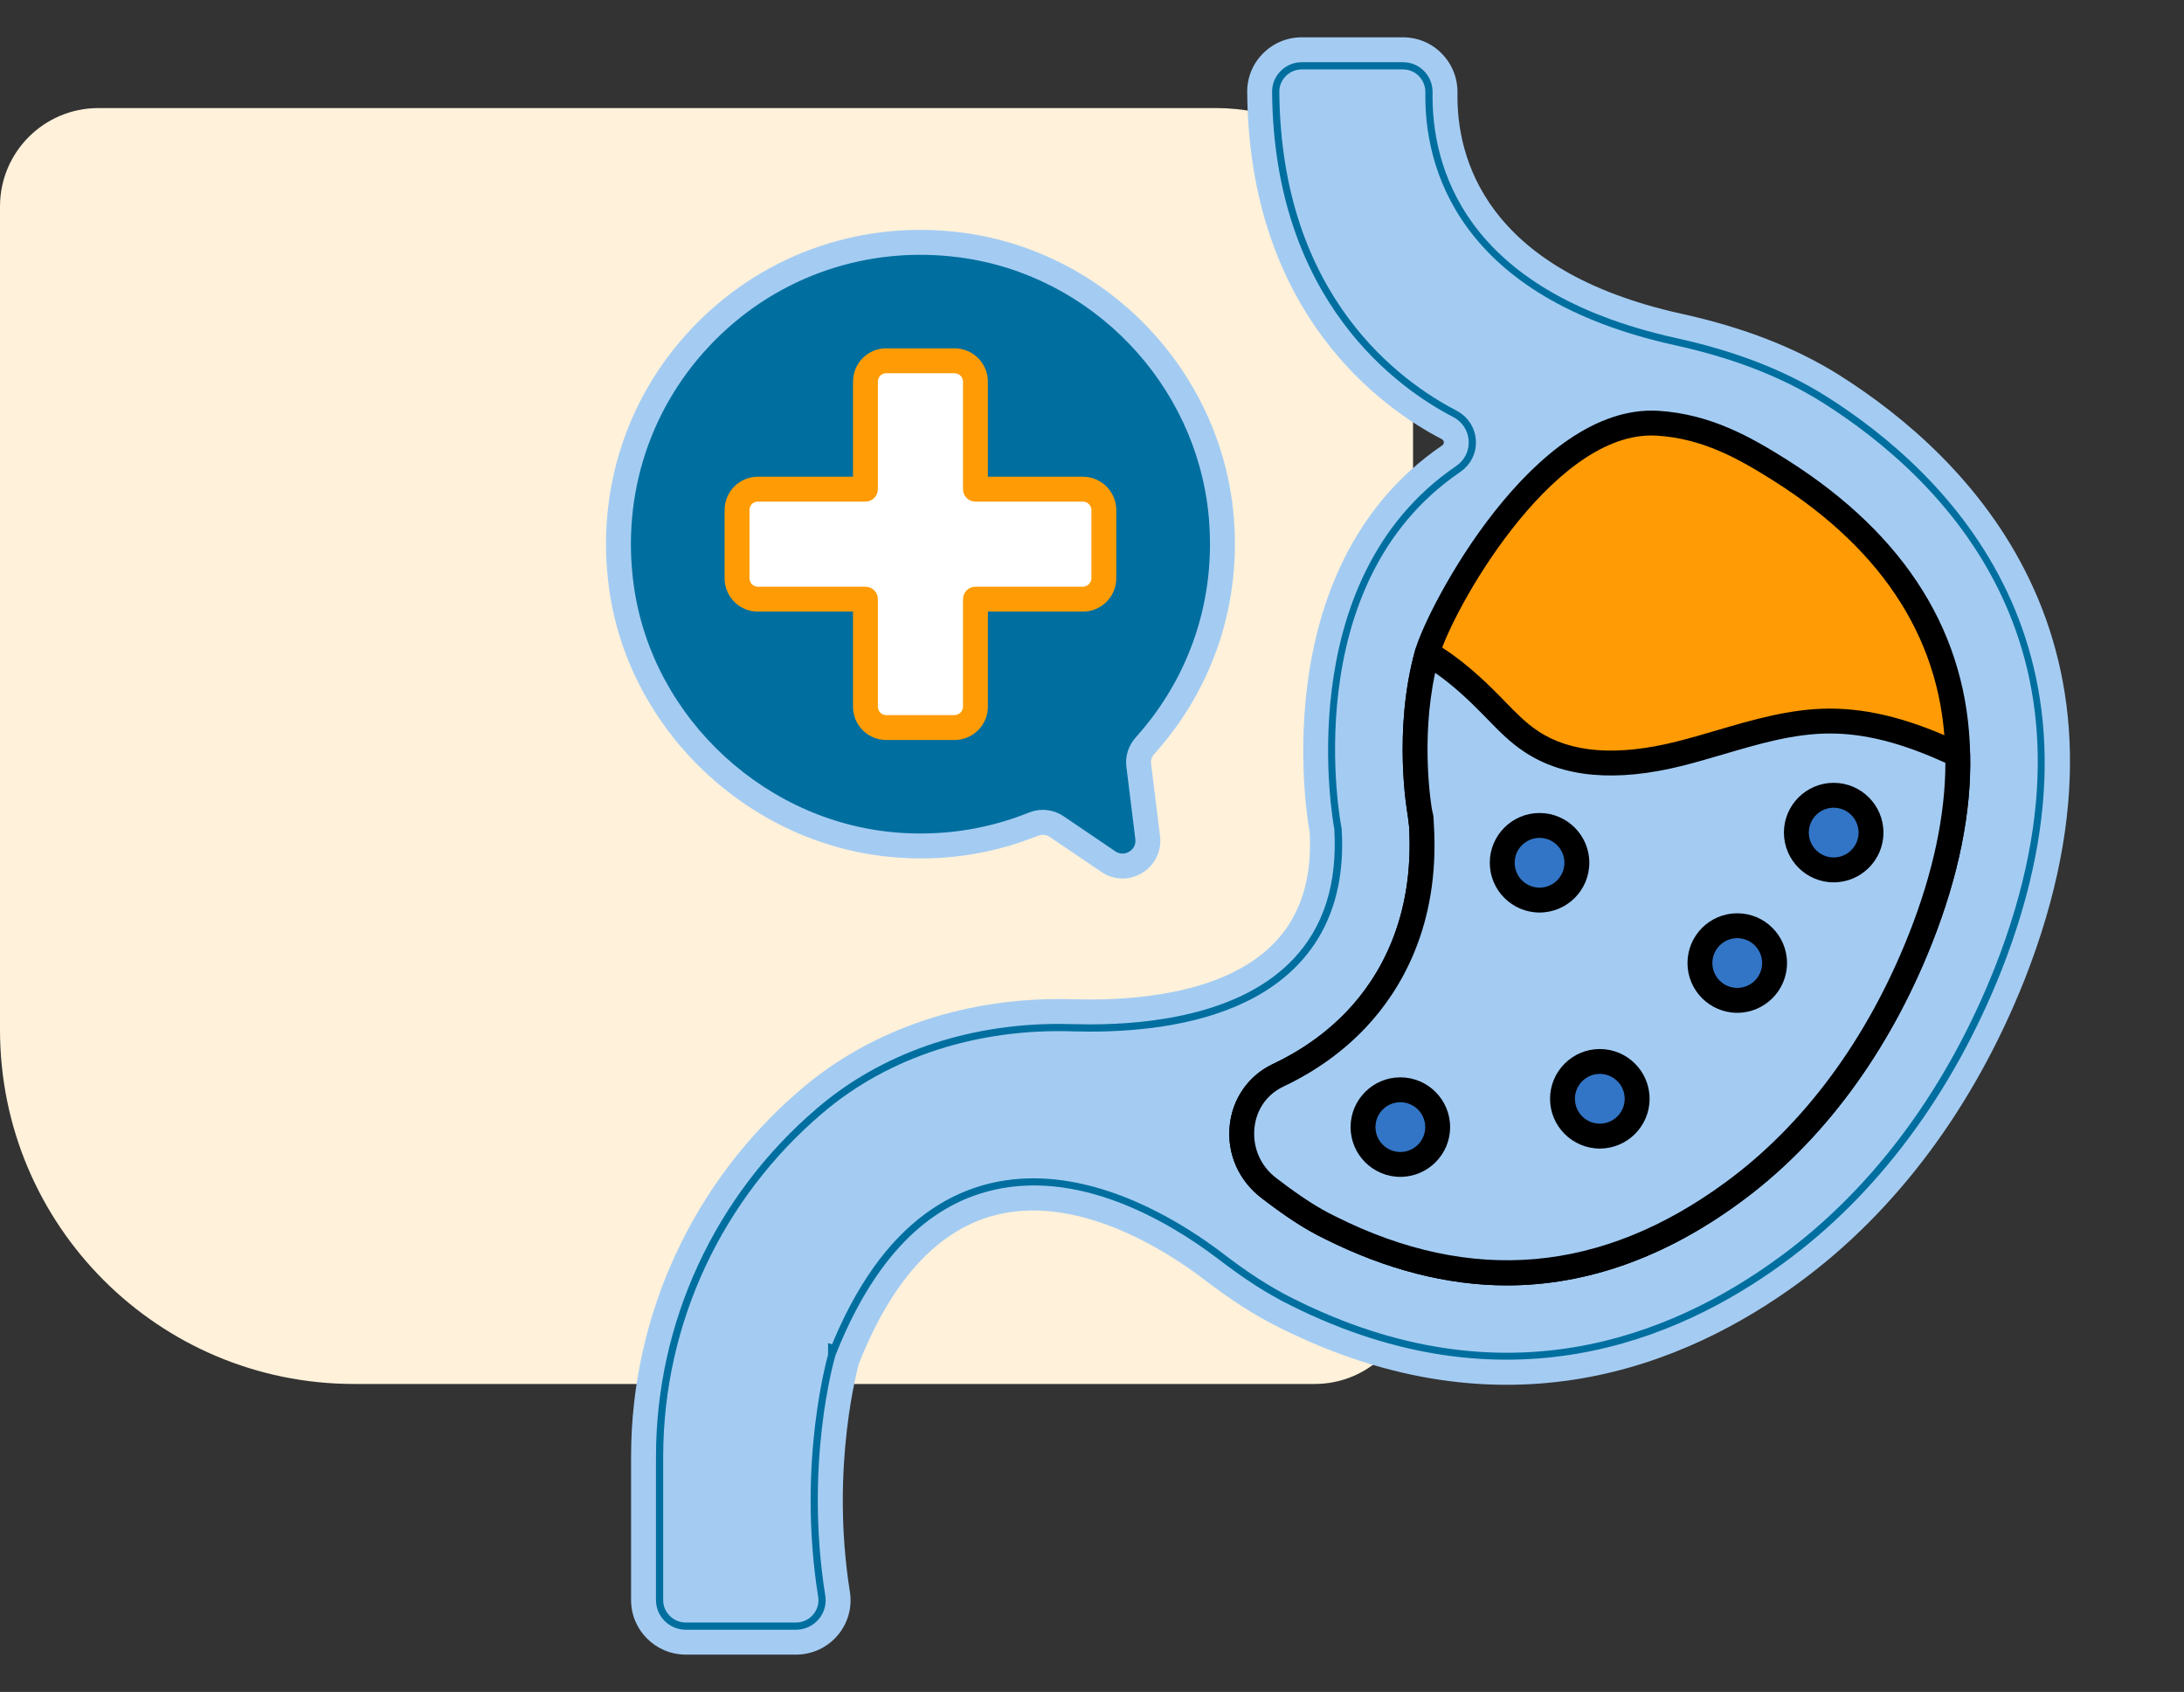 <svg xmlns="http://www.w3.org/2000/svg" width="111" height="86" viewBox="0 0 111 86" fill="none"><rect x="0" y="0" width="111" height="86" fill="#333333" stroke="none"/><path d="M-1.70775e-06 52.346C-7.64584e-07 62.287 8.059 70.346 18 70.346L66.817 70.346C69.579 70.346 71.817 68.107 71.817 65.346L71.817 15.493C71.817 9.97 67.34 5.493 61.817 5.493L5 5.493C2.239 5.493 -5.94052e-06 7.732 -5.67853e-06 10.493L-1.70775e-06 52.346Z" fill="#FFF1DA"></path><path d="M43.065 69.078C42.585 68.937 42.585 68.937 42.585 68.937L42.585 68.938L42.584 68.939L42.583 68.943L42.579 68.957L42.565 69.006C42.553 69.049 42.536 69.112 42.516 69.194C42.474 69.358 42.415 69.596 42.349 69.903C42.217 70.516 42.053 71.4 41.923 72.494C41.663 74.68 41.537 77.713 42.078 81.095C42.231 82.077 41.46 82.971 40.459 82.971H34.857C33.942 82.971 33.206 82.231 33.206 81.333V74.049C33.206 67.028 36.339 60.589 41.429 56.242L41.43 56.241C45.013 53.161 49.741 51.774 54.507 51.922L54.515 51.923H54.523C54.655 51.923 54.791 51.926 54.935 51.929L54.937 51.929C55.08 51.932 55.231 51.936 55.383 51.936C57.984 51.936 61.151 51.584 63.629 50.198C64.877 49.5 65.959 48.534 66.697 47.214C67.435 45.892 67.809 44.249 67.694 42.225L67.692 42.19L67.686 42.156L67.686 42.156L67.685 42.156L67.685 42.155L67.684 42.149L67.68 42.124C67.675 42.102 67.669 42.067 67.661 42.021C67.645 41.93 67.623 41.792 67.597 41.615C67.545 41.259 67.481 40.741 67.432 40.099C67.333 38.815 67.293 37.041 67.53 35.081C68.005 31.155 69.578 26.55 73.925 23.584C74.777 23.013 74.686 21.769 73.785 21.308C70.951 19.842 64.607 15.391 64.521 4.675L64.521 4.674C64.511 3.768 65.255 3.029 66.158 3.029H71.305C72.232 3.029 72.963 3.791 72.943 4.719L72.943 4.722C72.916 6.464 73.269 8.96 75.015 11.325C76.764 13.695 79.867 15.873 85.223 17.056L85.223 17.056C87.944 17.655 90.578 18.573 92.917 20.051C96.061 22.04 99.909 25.271 102.163 30.04C104.408 34.79 105.1 41.123 101.839 49.392C99.501 55.279 95.809 60.596 90.74 64.298L90.739 64.299C85.058 68.464 76.343 71.873 65.56 66.481L65.556 66.48C64.207 65.817 62.959 64.966 61.759 64.041L61.755 64.037C60.011 62.722 56.597 60.548 52.914 60.401C51.055 60.327 49.126 60.77 47.327 62.094C45.535 63.413 43.91 65.581 42.6 68.894L42.591 68.915L42.585 68.937L43.065 69.078Z" fill="#A4CCF3" stroke="#006F9F"></path><path d="M40.459 84.103H34.857C33.323 84.103 32.074 82.861 32.074 81.333V74.048C32.074 66.863 35.216 60.059 40.693 55.382C44.328 52.257 49.255 50.632 54.542 50.791L55.382 50.803C58.424 50.803 62.53 50.296 64.813 47.877C66.108 46.508 66.697 44.628 66.563 42.29C66.547 42.244 64.02 28.97 73.288 22.647C73.372 22.592 73.385 22.525 73.382 22.478C73.38 22.439 73.362 22.365 73.269 22.316C70.327 20.794 63.481 16.031 63.388 4.685C63.381 3.947 63.663 3.249 64.186 2.722C64.712 2.19 65.412 1.897 66.158 1.897H71.305C72.056 1.897 72.757 2.191 73.28 2.726C73.809 3.266 74.091 3.983 74.075 4.744C74.026 7.976 75.441 13.735 85.467 15.95C88.646 16.65 91.282 17.679 93.522 19.093C99.944 23.157 109.698 32.551 102.892 49.809C100.325 56.272 96.354 61.6 91.408 65.213C85.688 69.404 76.476 73.202 65.053 67.494C63.794 66.876 62.527 66.062 61.067 64.937C59.295 63.6 54.69 60.601 50.43 61.806C47.587 62.604 45.307 65.13 43.653 69.311C43.655 69.311 42.171 74.498 43.196 80.916C43.321 81.712 43.091 82.518 42.567 83.131C42.039 83.749 41.27 84.103 40.459 84.103ZM53.827 52.044C49.097 52.044 44.755 53.557 41.516 56.341C36.319 60.78 33.339 67.233 33.339 74.048V81.333C33.339 82.163 34.019 82.838 34.857 82.838H40.459C40.9 82.838 41.317 82.646 41.605 82.308C41.889 81.977 42.014 81.541 41.946 81.114C40.874 74.4 42.393 69.122 42.459 68.899C44.284 64.278 46.844 61.499 50.088 60.589C54.727 59.279 59.438 62.124 61.834 63.932C63.23 65.009 64.429 65.778 65.615 66.36C76.466 71.787 85.224 68.176 90.661 64.192C95.416 60.719 99.237 55.585 101.716 49.343C108.188 32.934 98.937 24.017 92.847 20.163C90.732 18.827 88.229 17.853 85.196 17.185C74.291 14.776 72.756 8.342 72.81 4.72C72.819 4.298 72.666 3.905 72.377 3.61C72.093 3.321 71.712 3.162 71.305 3.162H66.158C65.753 3.162 65.372 3.321 65.085 3.611C64.802 3.897 64.649 4.275 64.653 4.674C64.739 15.332 71.111 19.776 73.847 21.191C74.315 21.43 74.615 21.884 74.644 22.404C74.675 22.922 74.433 23.404 73.996 23.696C65.431 29.539 67.79 42.006 67.814 42.13C67.98 44.917 67.276 47.113 65.733 48.746C63.14 51.491 58.673 52.068 55.382 52.068L54.523 52.056C54.291 52.048 54.058 52.044 53.827 52.044Z" fill="#A4CCF3"></path><path d="M99.5 38.371C99.563 41.242 98.931 44.353 97.603 47.717C95.44 53.18 92.139 57.632 88.054 60.617C84.361 63.323 80.504 64.702 76.584 64.702C73.675 64.702 70.652 63.93 67.604 62.4C66.655 61.945 65.694 61.312 64.543 60.427C64.527 60.415 64.511 60.403 64.494 60.39C62.479 58.882 62.686 55.732 64.961 54.655C66.517 53.918 67.851 52.962 68.957 51.789C70.614 50.031 72.536 46.907 72.246 41.962L72.233 41.608L72.157 41.267C72.144 41.216 71.423 37.182 72.536 33.198C73.156 30.997 78.405 21.141 84.248 21.512C86.832 21.676 88.813 22.853 90.483 23.902C96.376 27.633 99.399 32.477 99.5 38.371Z" fill="#FF9B05"></path><path d="M76.585 65.335C73.57 65.335 70.453 64.538 67.32 62.966C66.379 62.513 65.401 61.884 64.159 60.929C62.957 60.03 62.353 58.653 62.498 57.213C62.636 55.838 63.456 54.669 64.691 54.083C66.171 53.384 67.451 52.467 68.499 51.356C70.072 49.684 71.891 46.703 71.615 41.999L71.541 41.403C71.538 41.395 70.769 37.179 71.929 33.028C72.536 30.873 77.946 20.499 84.288 20.881C86.935 21.049 88.966 22.201 90.82 23.368C96.897 27.213 100.029 32.257 100.132 38.36C100.198 41.298 99.545 44.524 98.191 47.949C95.989 53.514 92.612 58.071 88.428 61.127C84.62 63.919 80.635 65.335 76.585 65.335ZM83.928 22.135C78.762 22.135 73.787 31.091 73.146 33.37C72.083 37.178 72.77 41.1 72.777 41.137L72.851 41.473L72.878 41.94C73.181 47.078 71.164 50.369 69.419 52.223C68.263 53.45 66.854 54.46 65.232 55.227C64.388 55.626 63.851 56.397 63.756 57.34C63.656 58.334 64.074 59.285 64.874 59.884C66.099 60.825 67.009 61.412 67.879 61.831C74.817 65.31 81.419 64.696 87.681 60.107C91.674 57.191 94.901 52.826 97.015 47.484C98.307 44.216 98.93 41.155 98.868 38.384V38.382C98.772 32.731 95.837 28.039 90.144 24.438C88.36 23.314 86.56 22.293 84.209 22.143C84.115 22.137 84.022 22.135 83.928 22.135Z" fill="black"></path><path d="M99.5 38.371C99.563 41.242 98.931 44.353 97.603 47.717C95.44 53.181 92.139 57.633 88.054 60.617C84.361 63.324 80.504 64.702 76.584 64.702C73.675 64.702 70.652 63.931 67.604 62.401C66.655 61.945 65.694 61.313 64.543 60.428C64.527 60.415 64.511 60.403 64.494 60.391C62.479 58.882 62.686 55.732 64.961 54.655C66.517 53.919 67.851 52.963 68.957 51.79C70.614 50.032 72.536 46.908 72.246 41.963L72.233 41.609L72.157 41.267C72.144 41.217 71.423 37.182 72.536 33.199C73.738 33.882 74.8 34.843 75.774 35.829C76.419 36.487 77.051 37.182 77.823 37.688C79.973 39.13 82.844 38.94 85.361 38.308C87.877 37.676 90.356 36.664 92.949 36.651C95.238 36.638 97.451 37.397 99.5 38.371Z" fill="#A4CCF3"></path><path d="M76.585 65.335C73.57 65.335 70.453 64.538 67.32 62.966C66.379 62.513 65.401 61.884 64.159 60.929C62.957 60.03 62.353 58.653 62.498 57.213C62.636 55.838 63.456 54.669 64.691 54.083C66.171 53.384 67.451 52.467 68.499 51.356C70.072 49.684 71.891 46.703 71.615 41.999L71.541 41.403C71.538 41.396 70.769 37.179 71.929 33.028C71.98 32.84 72.116 32.688 72.297 32.614C72.478 32.539 72.681 32.551 72.85 32.649C74.213 33.423 75.37 34.519 76.225 35.385L76.488 35.656C77.04 36.224 77.561 36.76 78.169 37.159C79.831 38.27 82.196 38.45 85.207 37.694C85.89 37.522 86.57 37.324 87.251 37.123C89.082 36.585 90.976 36.028 92.946 36.018C92.967 36.018 92.986 36.018 93.006 36.018C95.064 36.018 97.215 36.585 99.772 37.8C99.988 37.903 100.128 38.118 100.132 38.357C100.198 41.296 99.545 44.523 98.191 47.949C95.989 53.514 92.612 58.071 88.428 61.127C84.62 63.919 80.635 65.335 76.585 65.335ZM72.941 34.2C72.179 37.729 72.771 41.103 72.777 41.138L72.851 41.473L72.878 41.94C73.181 47.078 71.164 50.37 69.419 52.223C68.263 53.45 66.854 54.46 65.232 55.227C64.388 55.626 63.851 56.397 63.756 57.34C63.656 58.334 64.074 59.285 64.874 59.885C66.099 60.826 67.009 61.412 67.879 61.831C74.817 65.31 81.419 64.696 87.681 60.107C91.674 57.191 94.901 52.826 97.015 47.484C98.247 44.368 98.87 41.441 98.873 38.776C96.65 37.758 94.775 37.283 93.006 37.283C92.988 37.283 92.97 37.283 92.953 37.283C91.161 37.293 89.436 37.799 87.608 38.336C86.911 38.541 86.215 38.745 85.516 38.922C82.136 39.769 79.434 39.529 77.472 38.213C76.75 37.742 76.156 37.13 75.582 36.537L75.324 36.273C74.685 35.625 73.871 34.845 72.941 34.2Z" fill="black"></path><path d="M93.196 44.217C94.244 44.217 95.093 43.368 95.093 42.32C95.093 41.272 94.244 40.423 93.196 40.423C92.148 40.423 91.299 41.272 91.299 42.32C91.299 43.368 92.148 44.217 93.196 44.217Z" fill="#3275C6"></path><path d="M93.195 44.849C91.801 44.849 90.666 43.714 90.666 42.32C90.666 40.925 91.801 39.79 93.195 39.79C94.59 39.79 95.725 40.925 95.725 42.32C95.725 43.714 94.59 44.849 93.195 44.849ZM93.195 41.055C92.498 41.055 91.931 41.622 91.931 42.32C91.931 43.017 92.498 43.584 93.195 43.584C93.893 43.584 94.46 43.017 94.46 42.32C94.46 41.622 93.893 41.055 93.195 41.055Z" fill="black"></path><path d="M88.294 50.848C89.342 50.848 90.192 49.998 90.192 48.95C90.192 47.903 89.342 47.053 88.294 47.053C87.247 47.053 86.397 47.903 86.397 48.95C86.397 49.998 87.247 50.848 88.294 50.848Z" fill="#3275C6"></path><path d="M88.294 51.48C86.9 51.48 85.765 50.345 85.765 48.951C85.765 47.556 86.9 46.421 88.294 46.421C89.689 46.421 90.824 47.556 90.824 48.951C90.824 50.345 89.689 51.48 88.294 51.48ZM88.294 47.686C87.597 47.686 87.03 48.253 87.03 48.951C87.03 49.648 87.597 50.215 88.294 50.215C88.992 50.215 89.559 49.648 89.559 48.951C89.559 48.253 88.992 47.686 88.294 47.686Z" fill="black"></path><path d="M71.171 59.187C72.219 59.187 73.069 58.338 73.069 57.29C73.069 56.243 72.219 55.393 71.171 55.393C70.124 55.393 69.274 56.243 69.274 57.29C69.274 58.338 70.124 59.187 71.171 59.187Z" fill="#3275C6"></path><path d="M71.171 59.819C69.777 59.819 68.642 58.684 68.642 57.29C68.642 55.895 69.777 54.76 71.171 54.76C72.566 54.76 73.701 55.895 73.701 57.29C73.701 58.684 72.566 59.819 71.171 59.819ZM71.171 56.025C70.474 56.025 69.907 56.592 69.907 57.29C69.907 57.988 70.474 58.554 71.171 58.554C71.869 58.554 72.436 57.988 72.436 57.29C72.436 56.592 71.869 56.025 71.171 56.025Z" fill="black"></path><path d="M81.309 57.748C82.357 57.748 83.206 56.898 83.206 55.851C83.206 54.803 82.357 53.954 81.309 53.954C80.261 53.954 79.412 54.803 79.412 55.851C79.412 56.898 80.261 57.748 81.309 57.748Z" fill="#3275C6"></path><path d="M81.309 58.38C79.915 58.38 78.78 57.245 78.78 55.851C78.78 54.456 79.915 53.321 81.309 53.321C82.704 53.321 83.839 54.456 83.839 55.851C83.839 57.245 82.704 58.38 81.309 58.38ZM81.309 54.586C80.611 54.586 80.044 55.153 80.044 55.851C80.044 56.549 80.611 57.115 81.309 57.115C82.007 57.115 82.574 56.549 82.574 55.851C82.574 55.153 82.007 54.586 81.309 54.586Z" fill="black"></path><path d="M78.246 45.751C79.294 45.751 80.143 44.901 80.143 43.854C80.143 42.806 79.294 41.957 78.246 41.957C77.198 41.957 76.349 42.806 76.349 43.854C76.349 44.901 77.198 45.751 78.246 45.751Z" fill="#3275C6"></path><path d="M78.246 46.383C76.852 46.383 75.717 45.248 75.717 43.853C75.717 42.459 76.852 41.324 78.246 41.324C79.641 41.324 80.776 42.459 80.776 43.853C80.776 45.248 79.641 46.383 78.246 46.383ZM78.246 42.589C77.548 42.589 76.981 43.156 76.981 43.853C76.981 44.551 77.548 45.118 78.246 45.118C78.944 45.118 79.511 44.551 79.511 43.853C79.511 43.156 78.944 42.589 78.246 42.589Z" fill="black"></path><path d="M57.877 38.902L58.332 42.583C58.459 43.67 57.245 44.416 56.334 43.797L53.703 42.013C53.349 41.773 52.894 41.735 52.502 41.9C50.491 42.709 48.265 43.101 45.926 42.975C38.691 42.595 32.57 37.018 31.584 29.834C30.18 19.692 38.729 11.117 48.86 12.457C55.853 13.381 61.406 19.16 62.063 26.179C62.48 30.694 60.95 34.83 58.206 37.89C57.953 38.169 57.826 38.535 57.877 38.902Z" fill="#006F9F"></path><path d="M57.052 44.654C56.678 44.654 56.304 44.543 55.977 44.319L53.348 42.537C53.175 42.421 52.948 42.401 52.746 42.483C50.57 43.358 48.266 43.741 45.891 43.605C38.394 43.212 31.974 37.329 30.957 29.921C30.261 24.895 31.896 19.967 35.441 16.4C38.99 12.829 43.917 11.162 48.941 11.829C56.224 12.792 62.007 18.803 62.692 26.12C63.108 30.63 61.683 34.96 58.676 38.313C58.541 38.461 58.48 38.643 58.503 38.816C58.504 38.818 58.504 38.824 58.504 38.824L58.959 42.505C59.048 43.264 58.698 43.978 58.046 44.373C57.736 44.561 57.394 44.654 57.052 44.654ZM52.999 41.165C53.371 41.165 53.739 41.275 54.057 41.489L56.687 43.273C57.006 43.489 57.305 43.342 57.39 43.291C57.475 43.24 57.748 43.042 57.703 42.655L57.249 38.984C57.176 38.439 57.354 37.886 57.738 37.464C60.504 34.38 61.817 30.392 61.432 26.238C60.803 19.502 55.48 13.969 48.776 13.084C44.14 12.472 39.605 14.004 36.339 17.291C33.073 20.576 31.569 25.116 32.21 29.748C33.146 36.566 39.056 41.981 45.958 42.343C48.148 42.462 50.27 42.114 52.266 41.313C52.502 41.214 52.751 41.165 52.999 41.165Z" fill="#A4CCF3"></path><path d="M56.101 25.926V29.392C56.101 29.973 55.621 30.454 55.039 30.454H49.575V35.918C49.575 36.499 49.095 36.98 48.513 36.98H45.035C44.453 36.98 43.985 36.499 43.985 35.918V30.454H38.509C37.927 30.454 37.459 29.973 37.459 29.392V25.926C37.459 25.332 37.927 24.864 38.509 24.864H43.985V19.401C43.985 18.806 44.453 18.338 45.035 18.338H48.513C49.095 18.338 49.575 18.806 49.575 19.401V24.864H55.039C55.621 24.864 56.101 25.332 56.101 25.926Z" fill="white"></path><path d="M48.513 37.613H45.035C44.108 37.613 43.353 36.853 43.353 35.918V31.087H38.509C37.582 31.087 36.827 30.327 36.827 29.392V25.927C36.827 24.992 37.582 24.232 38.509 24.232H43.353V19.4C43.353 18.465 44.108 17.706 45.035 17.706H48.513C49.448 17.706 50.208 18.465 50.208 19.4V24.232H55.039C55.974 24.232 56.734 24.992 56.734 25.927V29.392C56.734 30.327 55.974 31.087 55.039 31.087H50.208V35.918C50.208 36.853 49.448 37.613 48.513 37.613ZM38.509 25.497C38.275 25.497 38.092 25.686 38.092 25.927V29.392C38.092 29.629 38.28 29.822 38.509 29.822H43.986C44.335 29.822 44.618 30.105 44.618 30.454V35.918C44.618 36.155 44.806 36.348 45.035 36.348H48.513C48.747 36.348 48.943 36.152 48.943 35.918V30.454C48.943 30.105 49.226 29.822 49.575 29.822H55.039C55.273 29.822 55.469 29.625 55.469 29.392V25.927C55.469 25.689 55.276 25.497 55.039 25.497H49.575C49.226 25.497 48.943 25.214 48.943 24.864V19.4C48.943 19.163 48.751 18.971 48.513 18.971H45.035C44.801 18.971 44.618 19.16 44.618 19.4V24.864C44.618 25.214 44.335 25.497 43.986 25.497H38.509Z" fill="#FF9B05"></path></svg>